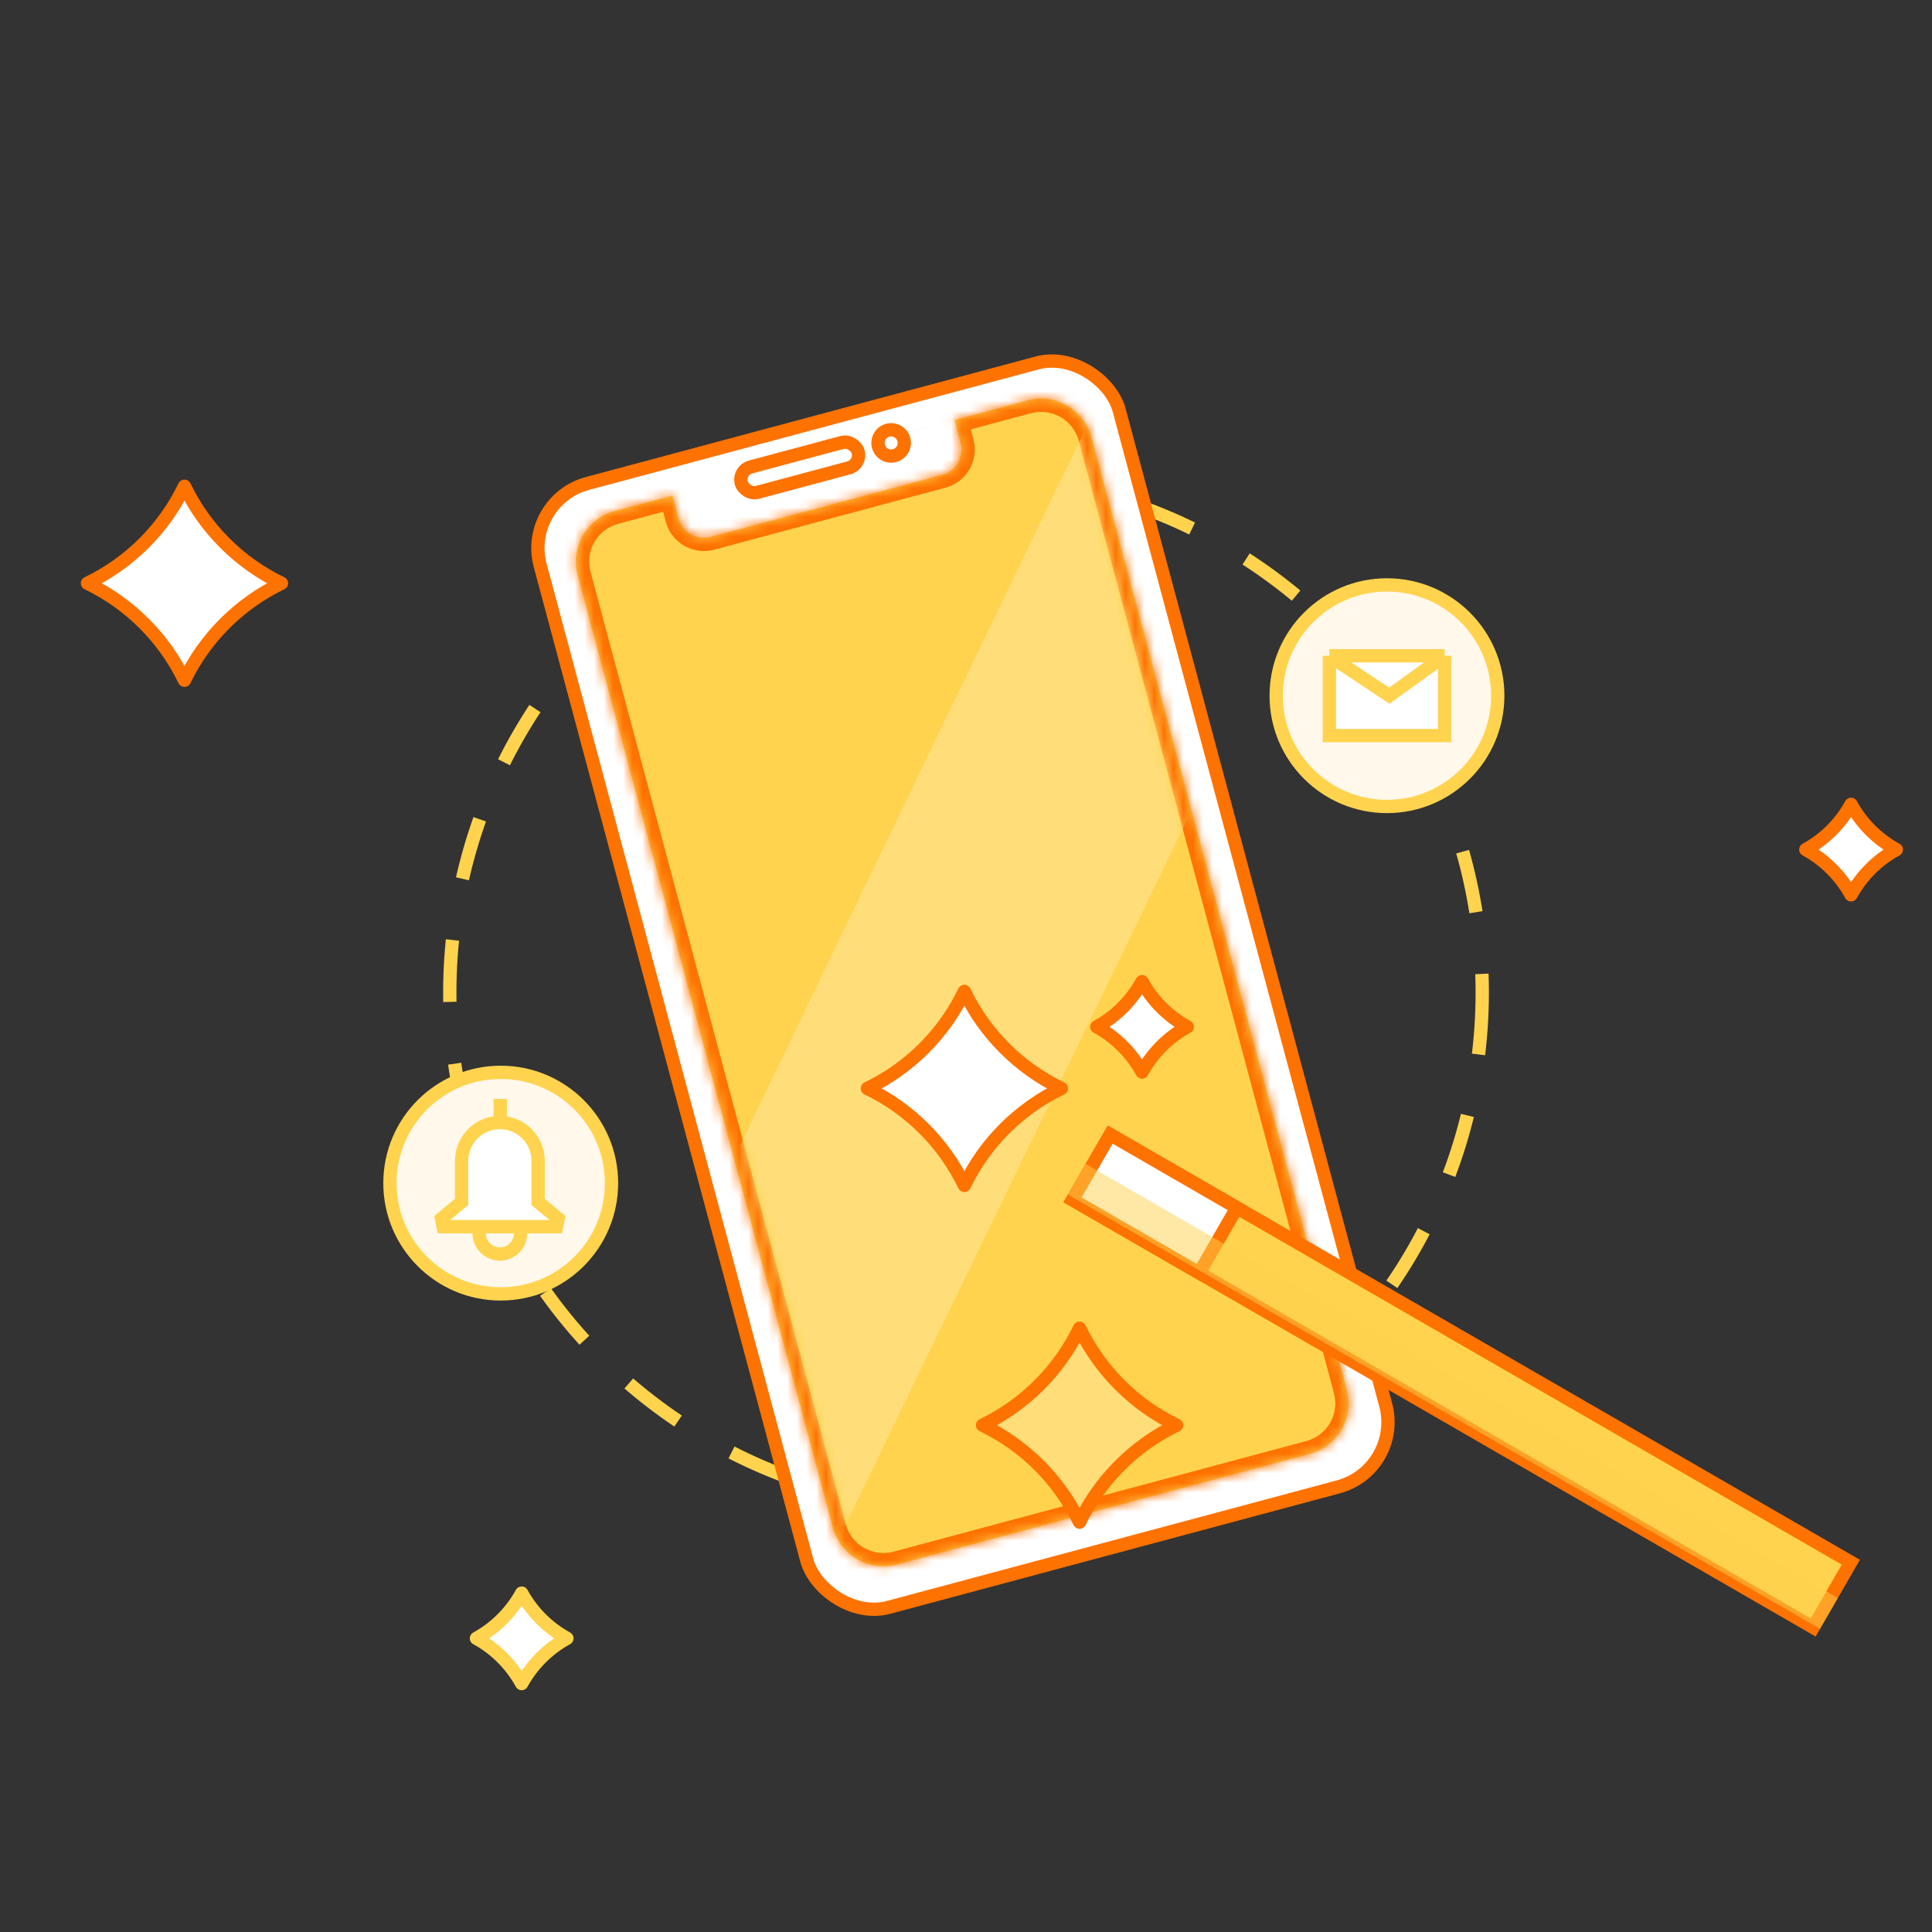 <svg width="200" height="200" viewBox="0 0 200 200" fill="none" xmlns="http://www.w3.org/2000/svg">
<rect x="0" y="0" width="200" height="200" fill="#333333" stroke="none"/>
<circle cx="100.001" cy="102.751" r="53.44" stroke="#FFD34E" stroke-width="1.376" stroke-dasharray="6.42 6.42"/>
<circle cx="51.835" cy="122.476" r="11.468" fill="#FFF8EB" stroke="#FFD34E" stroke-width="1.376"/>
<circle cx="143.579" cy="72.018" r="11.468" fill="#FFF8EB" stroke="#FFD34E" stroke-width="1.376"/>
<rect x="54.128" y="51.839" width="62.052" height="120.452" rx="6.931" transform="rotate(-15 54.128 51.839)" fill="white" stroke="#FE7200" stroke-width="1.376"/>
<mask id="path-5-inside-1_1004_14901" fill="white">
<path fill-rule="evenodd" clip-rule="evenodd" d="M63.624 52.902C60.738 53.676 59.025 56.643 59.798 59.529L86.219 158.132C86.992 161.019 89.959 162.732 92.846 161.959L135.595 150.504C138.482 149.73 140.195 146.763 139.422 143.877L113.001 45.274C112.227 42.387 109.26 40.674 106.374 41.447L63.624 52.902ZM98.805 43.48L69.621 51.299L70.255 53.662C70.641 55.106 72.125 55.962 73.568 55.576L97.525 49.157C98.968 48.77 99.825 47.286 99.438 45.843L98.805 43.48Z"/>
</mask>
<path fill-rule="evenodd" clip-rule="evenodd" d="M63.624 52.902C60.738 53.676 59.025 56.643 59.798 59.529L86.219 158.132C86.992 161.019 89.959 162.732 92.846 161.959L135.595 150.504C138.482 149.73 140.195 146.763 139.422 143.877L113.001 45.274C112.227 42.387 109.26 40.674 106.374 41.447L63.624 52.902ZM98.805 43.48L69.621 51.299L70.255 53.662C70.641 55.106 72.125 55.962 73.568 55.576L97.525 49.157C98.968 48.77 99.825 47.286 99.438 45.843L98.805 43.48Z" fill="#FFD34E"/>
<path d="M59.798 59.529L58.469 59.886L59.798 59.529ZM63.624 52.902L63.98 54.231L63.624 52.902ZM86.219 158.132L87.548 157.776L86.219 158.132ZM92.846 161.959L93.202 163.288L92.846 161.959ZM135.595 150.504L135.239 149.175L135.595 150.504ZM139.422 143.877L138.092 144.233L139.422 143.877ZM113.001 45.274L114.33 44.918L113.001 45.274ZM106.374 41.447L106.017 40.118L106.374 41.447ZM69.621 51.299L69.265 49.97L67.936 50.326L68.292 51.655L69.621 51.299ZM98.805 43.48L100.134 43.123L99.778 41.794L98.448 42.15L98.805 43.48ZM73.568 55.576L73.924 56.905L73.568 55.576ZM97.525 49.157L97.168 47.827L97.525 49.157ZM61.127 59.173C60.55 57.021 61.828 54.808 63.98 54.231L63.268 51.573C59.647 52.543 57.498 56.265 58.469 59.886L61.127 59.173ZM87.548 157.776L61.127 59.173L58.469 59.886L84.889 158.488L87.548 157.776ZM92.49 160.629C90.337 161.206 88.125 159.929 87.548 157.776L84.889 158.488C85.859 162.109 89.581 164.258 93.202 163.288L92.49 160.629ZM135.239 149.175L92.49 160.629L93.202 163.288L135.951 151.833L135.239 149.175ZM138.092 144.233C138.669 146.385 137.392 148.598 135.239 149.175L135.951 151.833C139.572 150.863 141.721 147.141 140.751 143.52L138.092 144.233ZM111.672 45.63L138.092 144.233L140.751 143.52L114.33 44.918L111.672 45.63ZM106.73 42.777C108.882 42.2 111.095 43.477 111.672 45.63L114.33 44.918C113.36 41.297 109.638 39.148 106.017 40.118L106.73 42.777ZM63.98 54.231L106.73 42.777L106.017 40.118L63.268 51.573L63.98 54.231ZM69.978 52.628L99.161 44.809L98.448 42.15L69.265 49.97L69.978 52.628ZM71.584 53.306L70.951 50.943L68.292 51.655L68.925 54.019L71.584 53.306ZM73.212 54.246C72.503 54.436 71.774 54.016 71.584 53.306L68.925 54.019C69.509 56.196 71.747 57.488 73.924 56.905L73.212 54.246ZM97.168 47.827L73.212 54.246L73.924 56.905L97.881 50.486L97.168 47.827ZM98.109 46.199C98.299 46.908 97.878 47.637 97.168 47.827L97.881 50.486C100.058 49.902 101.35 47.664 100.767 45.487L98.109 46.199ZM97.475 43.836L98.109 46.199L100.767 45.487L100.134 43.123L97.475 43.836Z" fill="#FE7200" mask="url(#path-5-inside-1_1004_14901)"/>
<mask id="mask0_1004_14901" style="mask-type:alpha" maskUnits="userSpaceOnUse" x="60" y="42" width="78" height="119">
<path d="M61.068 59.02C60.281 56.086 62.064 53.079 65.016 52.361L105.41 42.535C108.268 41.84 111.158 43.555 111.917 46.396L137.602 142.506C138.37 145.383 136.67 148.34 133.797 149.123L93.776 160.037C90.884 160.825 87.902 159.113 87.126 156.217L61.068 59.02Z" fill="#EBEFF5"/>
</mask>
<g mask="url(#mask0_1004_14901)">
<path d="M116.973 34.861L73.395 125.228L85.322 162.384L128.441 73.393L116.973 34.861Z" fill="#FFDE7A"/>
</g>
<circle cx="92.251" cy="45.852" r="1.361" transform="rotate(-15 92.251 45.852)" stroke="#FE7200" stroke-width="1.376"/>
<rect x="76.389" y="48.694" width="12.519" height="2.722" rx="1.361" transform="rotate(-15 76.389 48.694)" stroke="#FE7200" stroke-width="1.376"/>
<path d="M113.541 106.298C115.514 105.213 117.139 103.588 118.224 101.615C119.309 103.588 120.933 105.213 122.907 106.298C120.933 107.382 119.309 109.007 118.224 110.981C117.139 109.007 115.514 107.382 113.541 106.298Z" fill="white" stroke="#FE7200" stroke-width="1.376" stroke-linecap="round" stroke-linejoin="round"/>
<path d="M186.938 87.949C188.911 86.864 190.536 85.24 191.62 83.266C192.705 85.24 194.33 86.864 196.303 87.949C194.33 89.034 192.705 90.659 191.62 92.632C190.536 90.659 188.911 89.034 186.938 87.949Z" fill="white" stroke="#FE7200" stroke-width="1.376" stroke-linecap="round" stroke-linejoin="round"/>
<path d="M49.321 169.601C51.295 168.516 52.919 166.891 54.004 164.918C55.089 166.891 56.714 168.516 58.687 169.601C56.714 170.685 55.089 172.31 54.004 174.283C52.919 172.31 51.295 170.685 49.321 169.601Z" fill="white" stroke="#FFD34E" stroke-width="1.376" stroke-linecap="round" stroke-linejoin="round"/>
<path d="M89.789 112.674C94.174 110.558 97.714 107.017 99.831 102.632C101.947 107.017 105.488 110.558 109.873 112.674C105.488 114.79 101.947 118.331 99.831 122.716C97.714 118.331 94.174 114.79 89.789 112.674Z" fill="white" stroke="#FE7200" stroke-width="1.376" stroke-linecap="round" stroke-linejoin="round"/>
<path d="M9.054 60.38C13.439 58.264 16.98 54.723 19.096 50.338C21.213 54.723 24.753 58.264 29.138 60.38C24.753 62.496 21.213 66.037 19.096 70.422C16.98 66.037 13.439 62.496 9.054 60.38Z" fill="white" stroke="#FE7200" stroke-width="1.376" stroke-linecap="round" stroke-linejoin="round"/>
<path d="M101.715 147.536C106.099 145.419 109.64 141.879 111.756 137.494C113.873 141.879 117.414 145.419 121.798 147.536C117.414 149.652 113.873 153.193 111.756 157.578C109.64 153.193 106.099 149.652 101.715 147.536Z" fill="#FFDE7A" stroke="#FE7200" stroke-width="1.376" stroke-linecap="round" stroke-linejoin="round"/>
<rect x="111.03" y="124.207" width="7.798" height="88.532" transform="rotate(-60 111.03 124.207)" fill="#FFD34E" stroke="#FE7200" stroke-width="1.376"/>
<rect x="111.03" y="124.207" width="7.798" height="15.138" transform="rotate(-60 111.03 124.207)" fill="white" stroke="#FE7200" stroke-width="1.376"/>
<g style="mix-blend-mode:multiply">
<rect x="110.549" y="123.664" width="3.67" height="89.908" transform="rotate(-60 110.549 123.664)" fill="#FFD34E" fill-opacity="0.5"/>
</g>
<path d="M137.616 76.147V67.89H149.543V76.147H137.616Z" fill="white"/>
<path d="M137.616 67.89V76.147H149.543V67.89M137.616 67.89L143.818 72.018L149.543 67.89M137.616 67.89H149.543" stroke="#FFD34E" stroke-width="1.376"/>
<path d="M49.601 127.671V127.671C49.601 128.856 50.561 129.816 51.746 129.816V129.816C52.93 129.816 53.891 128.856 53.891 127.671V127.671" stroke="#FFD34E" stroke-width="1.376"/>
<path d="M55.705 124.097V124.419L55.952 124.625L57.783 126.151L57.616 126.984H45.875L45.708 126.151L47.538 124.625L47.786 124.419V124.097V120.164C47.786 117.978 49.559 116.205 51.745 116.205C53.932 116.205 55.705 117.978 55.705 120.164V124.097Z" fill="white" stroke="#FFD34E" stroke-width="1.376"/>
<path d="M51.786 115.811V113.761" stroke="#FFD34E" stroke-width="1.376"/>
</svg>
